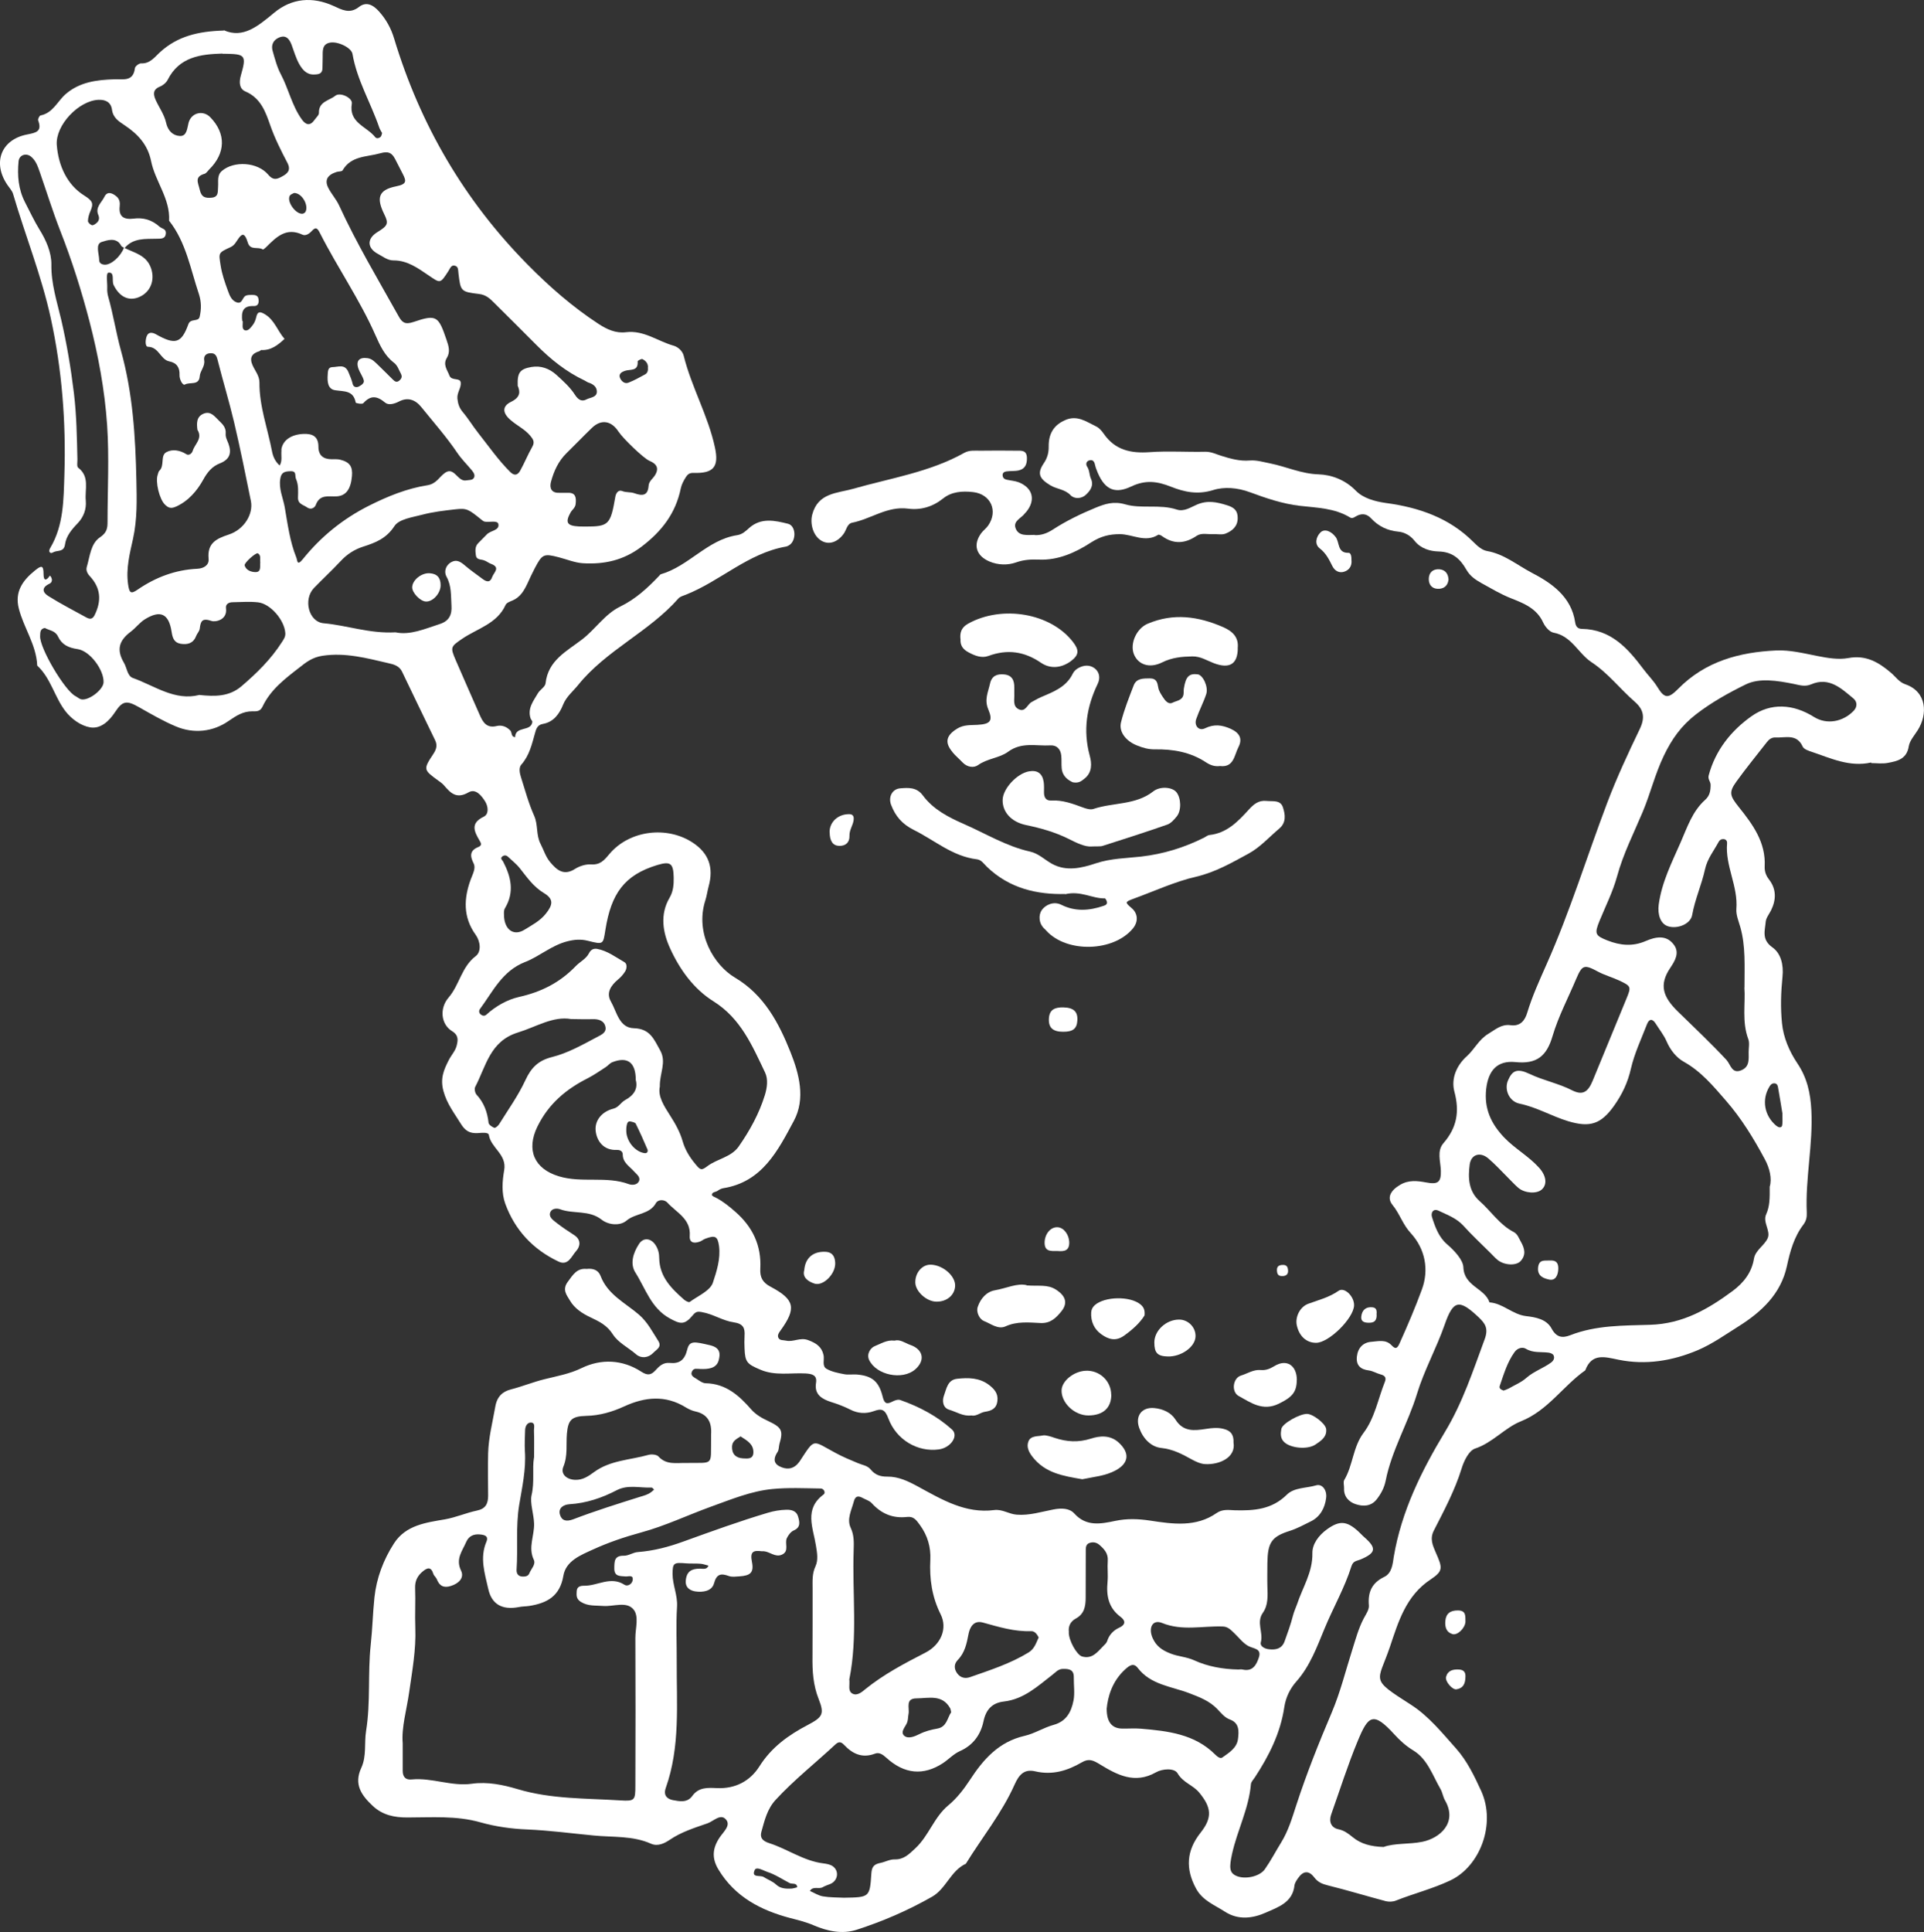 <?xml version="1.0" encoding="UTF-8"?>
<svg id="Layer_1" data-name="Layer 1" xmlns="http://www.w3.org/2000/svg" viewBox="0 0 184.66 185.4">
  <rect x="0" y="0" width="184.66" height="185.4" fill="#333333" stroke="none"/>
  <path d="m182.88,65.67c-.62-.21-.95-.74-1.4-1.12-1.18-1-2.39-1.72-4.09-1.4-.94.17-1.96,0-2.97-.2-1.28-.25-2.62-.59-3.94-.53-3.53.16-6.81,1.04-9.4,3.67-.95.96-1.32.97-2-.15-.39-.64-.91-1.14-1.35-1.73-1.5-2-3.12-3.82-5.91-3.86-.4-.01-.58-.23-.64-.62-.36-2.49-2.3-3.8-4.19-4.78-1.37-.72-2.64-1.79-4.26-2.07-.5-.09-.93-.48-1.32-.87-2.31-2.32-5.25-3.32-8.39-3.74-1.12-.16-2.19-.47-2.89-1.18-1.03-1.06-2.36-1.53-3.57-1.57-1.67-.05-3.1-.74-4.65-1.05-.66-.13-1.3-.33-1.96-.28-.96.08-1.85-.17-2.74-.45-.51-.16-.97-.4-1.54-.39-1.78.04-3.56-.09-5.33.04-1.81.13-3.32-.2-4.4-1.76-.19-.27-.43-.56-.72-.7-.94-.45-1.82-1.13-2.98-.62-1.13.49-1.6,1.34-1.59,2.52.01.61-.12,1.12-.5,1.67-.64.96-.36,1.45.64,2.06.63.39,1.4.37,1.96.96.36.38,1.05.36,1.48-.05.41-.39.78-.87.47-1.55-.16-.36-.12-.79-.36-1.14-.16-.24-.08-.54.24-.61.33-.08.46.15.52.45.06.26.16.51.26.75.75,1.76,1.79,1.99,3.22,1.31,1.4-.66,2.52-.48,3.79.02,1.31.52,2.57.79,4.06.33,1.07-.34,2.34-.24,3.55.21,1.54.57,3.13,1.11,4.78,1.3,1.65.19,3.33.21,4.82,1.12.25.16.49-.1.73-.2.49-.21.91-.12,1.28.28.71.76,1.56,1.18,2.63,1.28.57.05,1.15.37,1.54.87.59.76,1.51,1.01,2.3,1.03,1.35.03,2.09.71,2.68,1.75.35.61.86.96,1.47,1.3.93.51,1.82,1.05,2.81,1.44,1.24.49,2.47.97,3.09,2.33.18.4.61.9.99.97,1.75.32,2.37,1.99,3.64,2.83,1.6,1.05,2.74,2.56,4.15,3.79.9.78,1.01,1.56.48,2.65-1.11,2.31-2.2,4.65-3.11,7.05-1.96,5.17-3.58,10.47-5.84,15.54-.67,1.52-1.36,3.02-1.84,4.61-.22.75-.67,1.33-1.6,1.2-.88-.12-1.44.41-2.14.83-.92.56-1.32,1.48-2.04,2.13-1.03.92-1.54,2.19-1.21,3.42.51,1.92.24,3.45-1.05,4.94-.65.75-.28,1.74-.25,2.64.03,1.13-.29,1.34-1.41,1.13-.86-.16-1.69-.26-2.52.24-.89.53-1.28,1.22-.71,1.92.69.84.98,1.87,1.73,2.68,1.43,1.55,1.78,3.56,1.09,5.43-.63,1.72-1.36,3.43-2.12,5.12-.21.47-.36.7-.79.24-.55-.59-1.27-.39-1.91-.34-.82.05-1.33.59-1.42,1.42-.09.83.33,1.23,1.15,1.33.38.05.74.28,1.12.38.4.1.58.3.42.7-.66,1.65-.97,3.48-2.05,4.91-1.03,1.37-1.01,3.11-1.85,4.52-.12.2-.01.53-.02.8-.04.8.47,1.31,1.1,1.52.69.23,1.47.25,2.03-.46.42-.54.72-1.1.86-1.78.58-2.94,2.15-5.52,3.02-8.38.68-2.23,1.86-4.35,2.64-6.59.83-2.38,1.39-2.5,3.28-.71.62.59.94,1.07.57,2.08-1.12,3.03-2.11,6.08-3.8,8.88-2.25,3.73-4.19,7.62-4.93,12.01-.1.64-.16,1.57-.91,1.93-1.19.57-1.59,1.46-1.48,2.74.04.41-.3.87-.51,1.28-.49.94-.76,1.96-1.08,2.97-.64,2.01-1.14,4.06-1.97,6.02-1.24,2.92-2.42,5.87-3.4,8.88-.41,1.26-.77,2.49-1.47,3.62-.52.84-.98,1.73-1.55,2.54-.51.73-1.94,1.01-2.75.64-.67-.3-.68-.81-.4-2.11.5-2.26,1.61-4.35,1.81-6.69.02-.23.25-.45.39-.67,1.35-2.06,2.44-4.23,2.81-6.7.14-.96.57-1.82,1.17-2.49,1.31-1.48,1.98-3.34,2.69-5.05.83-2.02,1.94-3.93,2.59-6.01.17-.52.51-.49.87-.64,1.49-.63,1.56-1.09.36-2.14-.2-.17-.38-.38-.58-.56-1.11-1.01-1.8-1.05-2.99-.2-.8.58-1.43,1.41-1.41,2.31.03,1.83-.94,3.27-1.47,4.88-.13.37-.3.72-.4,1.12-.21.83-.51,1.64-.8,2.45-.25.69-.81.83-1.47.76-.44-.04-.91-.29-.81-.67.26-.95-.46-1.9.2-2.84.52-.73.46-1.65.43-2.53-.02-.75,0-1.49,0-2.23.03-1.96.38-2.54,2.17-3.1.71-.23,1.34-.58,1.99-.9.89-.43,1.36-1.27,1.48-2.25.1-.75-.38-1.39-.97-1.21-.94.28-2.09.19-2.8.89-1.44,1.43-3.16,1.55-5,1.5-.58-.02-1.18-.13-1.75.27-1.98,1.38-4.21,1.05-6.38.72-1.14-.17-2.21-.21-3.35.03-1.35.28-2.76.58-3.92-.71-.46-.51-1.22-.54-1.99-.39-1.17.22-2.31.6-3.55.5-.75-.06-1.37-.54-2.15-.44-2.76.36-5.04-1.02-7.3-2.25-.96-.52-1.88-.97-2.96-.96-.66.01-1.18-.17-1.59-.68-.32-.39-.8-.43-1.22-.61-.72-.3-1.45-.6-2.15-.98-2.29-1.22-1.94-1.49-3.46.82-.04.06-.09.11-.13.16-.52.63-1.19.62-1.82.29-.61-.33-.51-.84-.16-1.37.14-.2.11-.51.18-.77.38-1.28.22-1.58-1.07-2.19-.6-.28-1.18-.6-1.64-1.12-1.16-1.33-2.43-2.47-4.36-2.51-.3,0-.61-.24-.89-.42-.25-.16-.64-.32-.42-.74.18-.33.46-.21.81-.21.66.02,1.52-.01,1.74-.83.16-.62.18-1.21-.84-1.45-1.48-.34-1.96-.48-2.18.42-.25,1.01-.74,1.37-1.68,1.28-.63-.06-1.01.31-1.37.71-.42.46-.76.52-1.36.13-1.81-1.18-3.87-1.25-5.72-.35-1.17.57-2.37.77-3.56,1.07-1.1.27-2.14.7-3.23.98-.79.2-1.33.67-1.5,1.65-.26,1.49-.65,2.97-.69,4.5-.03,1.35-.01,2.7,0,4.05,0,.77-.24,1.26-1.08,1.43-1.04.22-2,.65-3.06.84-1.81.31-3.76.55-4.89,2.3-1.02,1.58-1.68,3.33-1.88,5.19-.16,1.52-.19,3.05-.36,4.58-.29,2.72,0,5.48-.44,8.22-.19,1.17.06,2.43-.46,3.55-.74,1.59.01,2.64,1.1,3.66.95.89,2.08,1.11,3.31,1.11,2.35,0,4.71-.19,7,.46,1.49.42,3.01.63,4.51.69,2.15.09,4.28.38,6.39.58,1.81.18,3.74,0,5.5.79.64.28,1.28-.03,1.81-.39,1.11-.75,2.37-1.14,3.61-1.57.59-.21,1.27-.99,1.79-.34.45.56-.27,1.16-.63,1.7-.67,1-.79,1.96-.11,3.08,1.59,2.63,4.08,3.91,6.88,4.65.77.2,1.52.38,2.26.7,1.31.56,2.72.87,4.1.43,2.52-.81,4.95-1.86,7.25-3.17,1.36-.77,1.79-2.5,3.25-3.17,1.56-2.53,3.45-4.85,4.67-7.58.45-1.03.98-1.52,1.98-1.29,1.67.39,3.1-.06,4.48-.86.68-.4,1.1-.2,1.75.2,1.64,1,3.33,1.91,5.36.76.61-.35,1.77-.44,2.08.09.52.9,1.47,1.12,2.07,1.84,1.18,1.43,1.3,2.4.13,3.87-1.35,1.71-1.46,3.45-.42,5.36.63,1.15,1.76,1.56,2.75,2.2,1.3.85,2.71.65,3.96.09,1.14-.51,2.55-.95,2.73-2.59.03-.25.2-.5.35-.71.48-.7,1.02-.77,1.55-.07.37.48.77.63,1.32.77,1.86.46,3.69,1.02,5.54,1.51.31.08.7.06.99-.06,1.72-.68,3.52-1.13,5.21-1.93,2.84-1.34,4.41-5.4,2.96-8.59-.66-1.43-1.35-2.88-2.41-4.07-1.34-1.5-2.63-3.11-4.33-4.2-3.99-2.55-3.19-2.1-2.02-5.55.81-2.4,1.53-4.91,3.92-6.48,1.23-.82,1.12-1.12.48-2.58-.3-.69-.58-1.32-.19-2.09.99-1.94,2.02-3.86,2.67-5.96.22-.73.7-1.72,1.29-1.92,1.7-.56,2.85-2,4.41-2.62,2.59-1.04,4.03-3.38,6.17-4.89.63-1.69,1.9-1.28,3.18-1.02,2.63.54,5.19.11,7.61-.91,1.39-.59,2.65-1.49,3.94-2.3,2.19-1.38,4.04-3.1,4.62-5.76.31-1.44.69-2.82,1.59-4,.27-.36.34-.73.32-1.14-.15-3.29.61-6.54.44-9.84-.09-1.65-.41-3.11-1.35-4.5-.77-1.15-1.34-2.48-1.47-3.86-.15-1.47-.1-2.97.05-4.44.12-1.16-.16-2.25-.97-2.82-1.06-.75-.71-1.61-.64-2.47.04-.37.33-.72.51-1.08.5-1.01.52-2.02-.17-2.93-.32-.41-.46-.8-.44-1.29.12-2.31-1.15-4.03-2.48-5.69-.85-1.07-.99-1.4-.24-2.44.93-1.29,1.94-2.52,2.92-3.78.21-.28.48-.48.85-.46.94.05,2.03-.39,2.6.88.11.24.53.39.84.49,1.85.62,3.66,1.5,5.74,1.03v.06c.51,0,1.07.08,1.59-.02.92-.17,1.82-.37,2.01-1.59.09-.55.54-1.04.86-1.55.96-1.51.9-3.68-1.18-4.4Zm-71.36,90.07c1.95.79,3.87.28,5.8.34.54,0,.83.35,1.17.67.44.42.82.94,1.33,1.21.51.27,1.29.22,1,1.1-.23.7-.59,1.38-1.57,1.15-.13-.03-.27,0-.4,0h0c-1.47-.03-2.92-.28-4.23-.88-.74-.34-1.53-.36-2.27-.65-.82-.32-1.37-.7-1.72-1.48-.44-.98-.02-1.82.89-1.46Zm-19.6,3.56c.69-.71.86-1.58,1.04-2.51.12-.61.48-1.33,1.36-1.09,1.53.42,3.03.89,4.65.83.35-.01.56.3.72.6-.25.53-.4,1.1-.98,1.45-1.75,1.07-3.69,1.69-5.6,2.36-.49.17-.93.06-1.24-.36-.31-.43-.32-.89.05-1.28Zm-.73,4.62c.06.1.06.24.1.39h0c-.38.57-.42,1.41-1.33,1.57-.57.1-1.16.25-1.68.51-.51.26-1.12.5-1.49.18-.43-.38.14-.87.29-1.32.08-.25.07-.52.12-.78.11-.57-.34-1.49.77-1.49,1.16-.01,2.46-.41,3.22.94Zm-9.25-19.81c.14-.56.42-.6.86-.36.29.16.65.26.86.49.92,1.02,2.03,1.49,3.4,1.33.63-.07.88.29,1.23.77.74,1.02,1.06,2.13,1,3.35-.09,1.82.15,3.54.99,5.22.68,1.35.04,2.91-1.46,3.68-2,1.03-3.99,2.07-5.76,3.5-.3.25-.79.69-1.25.43-.47-.26-.22-.85-.3-1.39h.01c.81-4.03.27-8.19.41-12.34.02-.73.06-1.45-.28-2.17-.4-.84.07-1.68.29-2.51Zm-10.86-6.27c.64.41,1.23.74,1.23,1.51,0,.7-.56.62-1,.6-.7-.04-1.08-.43-1.05-1.15.03-.55.46-.72.82-.96Zm-17.01,2.91c.44-1.06.25-2.12.34-3.17.12-1.34.45-1.67,1.86-1.71,1.29-.03,2.49-.38,3.64-.91,1.99-.91,3.95-1.11,5.9.09.28.17.59.32.91.39,1.21.26,1.61,1.06,1.53,2.21v.4c-.04,2.66.31,2.3-2.4,2.34h-.01c-.92-.02-1.88.21-2.64-.62-.17-.19-.66-.24-.95-.16-1.76.5-3.68.51-5.24,1.66-.53.39-1.09.77-1.81.74-.82-.03-1.42-.56-1.13-1.26Zm.58,3.6c1.62-.1,3.11-.6,4.53-1.34,1.09-.57,2.24-.21,3.36-.26.08,0,.16.13.24.2h-.01c-.1.09-.19.18-.29.25-.32.24-.7.33-1.09.45-2.13.67-4.27,1.34-6.36,2.14-.68.26-1.11.13-1.28-.42-.2-.64.31-.98.9-1.02Zm-4.82.07c.28-1.68.67-3.41.55-5.16-.04-.67,0-1.35.02-2.02.01-.37.2-.73.55-.73.46.01.29.49.3.76.03.8.01,1.61.01,2.61h-.01c-.18,1.07.07,2.31-.23,3.6-.17.74.21,1.79.24,2.72.04,1.15-.59,2.29-.03,3.47.22.46-.25.87-.42,1.3-.11.29-.39.33-.67.32-.43-.02-.58-.31-.56-.67.14-2.06-.09-4.11.25-6.2Zm18.98,27.17c-.88-.04-1.76-.1-2.37.76-.48.67-1.24.51-1.87.39-.52-.11-.93-.43-.67-1.17,1.4-3.94,1.03-8.05,1.05-12.12.01-1.75-.08-3.51.03-5.26.07-1.11-.43-2.09-.43-3.16.01-1.04.11-1.11,1.28-1.01.46.04.94,0,1.41.04.25.02.51.12.76.18-.16.41-.53.29-.82.29-.78,0-1.27.24-1.36,1.12-.08.77.52,1.01.95,1.07.67.09,1.55-.01,1.76-.78.25-.91.66-.98,1.43-.7.3.11.67.05,1.01.03,1.04-.07,1.41-.35,1.2-1.39-.2-1,.14-1.12.94-1.02h.2c.59.05,1.1.61,1.73.33.75-.33.24-1.09.48-1.59.14-.29.38-.61.65-.73.73-.31.56-.88.42-1.36-.15-.51-.62-.65-1.14-.63-.6.02-1.16.11-1.76.29-2.72.81-5.39,1.78-8.05,2.74-1.48.54-2.89.91-4.43,1.03-.45.03-.89.36-1.33.35-.93-.02-.91.54-.92,1.19-.02.83.55.75,1.09.8.25.02.77-.2.67.37-.06.36-.49.62-.78.43-1.34-.87-2.6.12-3.89.09-.36,0-.68.09-.7.53-.02.39-.06.73.4,1.02.69.43,1.41.33,2.14.39.98.08,2.21-.47,2.89.31.58.66.2,1.81.2,2.74.02,4.72.02,9.44,0,14.16,0,1.43-.04,1.54-1.44,1.45-3.31-.21-6.63-.11-9.89-1.09-1.35-.4-2.85-.72-4.35-.51-1.96.28-3.83-.6-5.79-.41-.58.06-.86-.24-.86-.83v-2.63c-.13-1.54.38-3.21.62-4.91.29-2.03.67-4.08.59-6.17-.05-1.28.03-2.56-.02-3.84-.02-.67.23-1.16.72-1.57.45-.38.81-.49,1.03.22.06.19.26.33.33.51.25.65.67.87,1.36.65.76-.24,1.3-.78.97-1.47-.55-1.13.13-1.89.5-2.76.24-.55.71-.77,1.32-.71.44.04.85.15.61.71-.65,1.54-.15,3.03.18,4.51.33,1.5,1.36,2.05,2.93,1.75.33-.07.67-.06,1-.11,1.71-.27,2.95-.93,3.28-2.89.24-1.45,1.7-2,2.83-2.52,1.48-.68,3.05-1.21,4.66-1.65,2.28-.62,4.45-1.66,6.69-2.47,1.92-.69,3.83-1.49,5.88-1.69,1.54-.15,3.09-.07,4.64-.05.3,0,.5.41.28.57-1.9,1.4-1.01,3.19-.74,4.9.11.67.24,1.39-.04,1.99-.34.72-.28,1.44-.28,2.17-.01,2.15.01,4.31-.01,6.47-.02,1.41.06,2.77.6,4.12.57,1.44.35,1.73-1.05,2.47-1.85.97-3.48,2.13-4.64,3.97-.89,1.41-2.31,2.17-4.08,2.09Zm7.21,9.64c-.72.04-1.15-.03-1.54-.39-.33-.31-.8-.47-1.19-.72-.32-.2-1.2.11-.86-.66.17-.38.84.05,1.21.17.75.24,1.43.7,2.14,1.07.25.13.7-.06.73.39,0,.05-.5.14-.5.14h0Zm27.01-18.03c-.21,1.06-.67,1.98-1.9,2.32-.95.26-1.85.84-2.77,1.05-2.51.57-3.99,2.27-5.28,4.25-.59.9-1.25,1.75-2.07,2.43-1.37,1.14-1.86,2.91-3.16,4.12-.61.57-1.11,1.08-1.97,1.06-.49-.01-.9.24-1.34.33-.66.13-.87.37-.91,1.04-.15,2.28-.18,2.27-2.64,2.31h.01c-.67-.03-1.35-.02-2.01-.13-.44-.07-.84-.34-1.26-.52.3-.5.85-.14,1.23-.36.22-.13.49-.21.73-.31.73-.31.88-1.24.24-1.7-.25-.18-.62-.24-.94-.28-1.87-.24-3.4-1.37-5.14-1.93-.69-.22-.93-.54-.77-1.11.3-1.07.55-2.17,1.36-3.05,1.78-1.93,3.84-3.55,5.75-5.33.34-.31.56-.22.82.05.82.87,1.75,1.31,2.98.84.39-.15.74.09,1.07.39,1.74,1.59,3.57,1.75,5.45.52.55-.37,1.03-.89,1.62-1.15,1.28-.57,1.99-1.58,2.26-2.85.24-1.15.84-1.78,1.97-1.91,1.9-.22,3.22-1.46,4.63-2.55.32-.24.56-.57,1.02-.58.6-.01,1.07.06,1.05.83-.01.74.11,1.51-.03,2.22Zm.83-4.24c-.51-.14-1.3-1.55-1.28-2.33h.01c-.08-.55.14-1.03.66-1.31.82-.44.95-1.18.95-2.01,0-1.47,0-2.95.01-4.42,0-.32-.03-.7.37-.83.34-.11.66-.05.94.19.46.4.85.82.8,1.52-.05.67.04,1.35-.02,2.01-.13,1.34.08,2.5,1.24,3.37.42.31.59.71-.11,1.04-.55.25-.98.68-1.17,1.3-.06.18-.23.33-.37.47-.56.57-1.06,1.27-2.03,1Zm13.46,9.69c-.2.15-.49-.08-.69-.28-1.97-1.97-4.54-2.26-7.12-2.48-.61-.05-1.21,0-1.82-.01q-1.46-.03-1.47-1.85h-.01c.11-1.22.53-2.71,1.81-3.86.39-.35.78-.63,1.18-.11,1.24,1.62,3.23,1.77,4.91,2.41,1.02.39,1.95.74,2.71,1.52.37.38.69.82,1.23,1.02.91.33.86,1.13.77,1.86-.11.88-.86,1.32-1.5,1.78Zm16.51-2.21c.53.58,1.11,1.11,1.82,1.54,1.36.83,1.84,2.38,2.6,3.69.2.34.24.76.44,1.1,1.22,2.12-.47,3.62-2.17,3.97-1.28.26-2.66.11-3.73.5-1.21-.04-2.17-.29-2.96-.94-.42-.34-.8-.64-1.37-.76-.69-.14-.94-.72-.7-1.41.84-2.36,1.59-4.75,2.55-7.06,1.01-2.44,1.48-2.87,3.52-.63Zm15.04-35.69c-.75.55-1.65.84-2.37,1.47-.48.43-1.12.69-1.69,1.02-.17.09-.36.15-.49.2h-.01c-.26-.09-.45-.21-.37-.44.39-1.13.72-2.28,1.43-3.26.27-.38.75-.51,1.08-.31.7.42,1.44.28,2.16.37.18.02.42.11.49.25.14.27,0,.53-.23.7Zm20.94-26.45c.11-.18.2-.31.42-.34.26-.03.38.15.41.33.17.96.33,1.93.44,2.61h-.01c0,.47.02.67,0,.87-.02.17.01.41-.26.41-.11,0-.24-.08-.34-.16-1.14-.96-1.4-2.49-.66-3.72Zm-.43,6.94c.46.84.71,1.88.47,2.64v.02c.01,1.08.01,1.85-.34,2.63-.35.75.45,1.59.15,2.28-.3.7-1.18,1.15-1.32,1.97-.22,1.36-1.02,2.34-2.04,3.1-2.35,1.74-4.79,3.16-7.93,3.25-2.55.08-5.19.03-7.66,1-.77.3-1.34.21-1.8-.65-.48-.89-1.53-1.08-2.42-1.18-1.32-.15-2.23-1.23-3.53-1.32-.45-1.37-2.44-1.53-2.51-3.37-.03-.72-.86-1.6-1.59-2.23-.77-.67-1.12-1.63-1.42-2.58-.13-.4.09-.88.65-.61.83.4,1.71.71,2.37,1.44.81.9,1.7,1.72,2.56,2.58.24.23.46.49.72.7.63.51,1.77.58,2.21.1.53-.59.39-1.2.02-1.85-.2-.35-.32-.75-.7-.94-1.35-.7-2.16-1.99-3.26-2.96-1.08-.96-1.12-2.25-.95-3.53.14-.96,1.01-1.23,1.79-.56.67.57,1.26,1.22,1.88,1.84.34.33.65.69,1.01.99.62.51,1.73.58,2.22.16.56-.48.46-1.33-.25-2.11-.99-1.1-2.3-1.81-3.33-2.88-1.28-1.34-1.95-2.79-1.74-4.67.2-1.76,1.05-2.76,2.82-2.58,2.04.21,2.99-.58,3.55-2.5.56-1.89,1.5-3.66,2.27-5.49.58-1.36.77-1.4,2.11-.68.64.34,1.35.53,2.01.84,1.17.55,1.17.6.69,1.77-1.08,2.62-2.15,5.23-3.23,7.85-.45,1.09-.96,1.43-1.97.92-1.31-.67-2.75-.94-4.07-1.57-1.19-.56-1.67-.36-2.09.63-.37.87.11,2.01,1.12,2.22,1.64.34,3.07,1.2,4.65,1.68,2.12.64,3.16.27,4.4-1.46.78-1.1,1.33-2.24,1.63-3.58.34-1.47,1-2.86,1.55-4.28.21-.53.53-.52.83-.04.35.56.78,1.09,1.04,1.69.36.84.94,1.57,1.66,1.97,1.67.93,2.84,2.35,4.05,3.74,1.48,1.7,2.66,3.63,3.72,5.61Zm8.51-43.01c-.99,1.02-2.54,1.35-3.79.57-2.01-1.26-4.15-1.38-6.01-.06-1.93,1.37-3.44,3.24-4.09,5.65-.11.39.17.59.18.91,0,.57-.07,1.05-.52,1.45-1.23,1.1-1.72,2.63-2.36,4.09-.85,1.94-1.81,3.82-2.1,5.96-.13.98.18,1.87.9,2.09.9.28,2.16-.21,2.31-1.09.27-1.51.91-2.9,1.23-4.37.23-1.04.85-1.78,1.31-2.64.11-.19.24-.28.47-.27.28.02.36.24.34.41-.19,2.16,1.07,4.12.89,6.3-.04.57.22,1.17.38,1.74.52,1.83.4,3.71.4,5.78h-.01c.12,1.52-.26,3.28.38,4.98.13.36.03.81.03,1.21,0,.67.11,1.41-.67,1.75-.95.42-1.06-.55-1.46-.98-1.49-1.6-3.08-3.1-4.65-4.63-1.45-1.41-1.85-2.57-.73-4.22.43-.64.92-1.44.32-2.22-.73-.97-1.77-.73-2.68-.34-1.26.55-2.45.43-3.68-.05-1.19-.47-1.27-.64-.75-1.91.58-1.41,1.27-2.78,1.67-4.24.59-2.17,1.61-4.16,2.47-6.21.74-1.77,1.18-3.63,2.02-5.37.76-1.59,1.67-2.88,3.1-3.98,1.49-1.15,3.13-2.06,4.76-2.86,1.32-.65,3.04-.36,4.56-.06.6.12,1.11.31,1.72.05,1.73-.74,2.9.4,4.06,1.36.27.22.48.7,0,1.2Z" style="fill: #fff; stroke-width: 0px;"/>
  <polygon points="37.96 60.68 37.96 60.68 37.97 60.68 37.96 60.68" style="fill: #fff; stroke-width: 0px;"/>
  <path d="m38.59,64.46c1.05,2.19,2.1,4.37,3.16,6.55.24.48.15.86-.14,1.31-1.01,1.53-.99,1.54.51,2.63.17.12.34.24.47.39.64.75,1.21,1.37,2.37.7.7-.41,1.26.32,1.61.88.28.46.38,1.2-.14,1.45-1.32.63-.91,1.43-.4,2.3.15.25.25.46-.12.61-.81.33-.83.83-.45,1.58.23.47-.09,1.01-.28,1.53-.67,1.82-.75,3.62.47,5.31.46.64.57,1.62.01,2.05-1.37,1.04-1.56,2.76-2.6,3.97-.9,1.04-.75,2.58.34,3.24.66.41.54.92.43,1.38-.12.5-.52.92-.76,1.39-.47.93-.84,1.75-.51,2.97.34,1.24,1.03,2.1,1.65,3.11.42.69.84.95,1.58.93.4-.02,1.08-.13,1.13.18.21,1.26,1.74,1.85,1.47,3.38-.18,1.03-.27,2.17.1,3.2.93,2.55,2.67,4.4,5.11,5.56.94.45,1.26-.53,1.69-1,.39-.42.52-1.08-.17-1.53-.61-.39-1.22-.8-1.79-1.25-.3-.24-.72-.54-.49-1,.17-.33.63-.34.91-.24,1.29.48,2.78.05,3.99,1,.69.54,1.79.6,2.38.1.87-.74,2.22-.57,2.84-1.7.21-.36.82-.34,1.09-.04.86.96,2.27,1.55,2.15,3.2-.05.68.43.74.96.55.19-.07.35-.21.53-.28.96-.36,1.19-.23,1.32.7.16,1.23-.23,2.44-.59,3.52-.26.78-1.44,1.27-2.23,1.85-.08.06-.38-.09-.52-.21-1.22-1.07-2.36-2.19-2.4-3.97,0-.48-.1-.91-.38-1.32-.44-.64-1.15-.7-1.56-.07-.56.86-.89,1.9-.34,2.76.97,1.53,1.5,3.4,3.28,4.38,1,.55,1.41.67,2.19-.26.32-.39.47-.42.94-.33,1.06.19,1.99.83,3.01.97.93.14,1.1.54,1.05,1.31-.02.4-.02.81,0,1.21.05,1.32.26,1.49,1.5,2.02,1.43.62,2.91.29,4.37.37.62.04,1.11.16.99.9-.19,1.16.62,1.57,1.45,1.84.64.2,1.25.43,1.84.73.72.37,1.49.42,2.24.15.76-.28,1.08-.19,1.41.69.78,2.09,2.84,3.25,4.84,2.98,1.14-.15,1.94-1.3,1.27-1.91-1.43-1.29-3.14-2.19-4.96-2.83-.21-.08-.54.03-.76.15-.59.31-.78.15-.94-.49-.36-1.46-1.03-1.99-2.48-2.11-.4-.03-.82.05-1.21-.03-.58-.11-1.2-.23-1.7-.52-.45-.27-.18-.87-.28-1.32-.18-.8-.72-1.15-1.48-1.43-.77-.29-1.41.21-2.12.05-.26-.06-.58,0-.72-.25-.14-.24.02-.49.19-.72,1.53-2.12,1.39-2.96-.93-4.19-.81-.42-1.05-.93-1.01-1.74.12-2.23-.73-4.01-2.4-5.47-.56-.49-1.12-.95-1.77-1.3-.17-.09-.47-.2-.47-.31,0-.31.37-.26.56-.41.15-.11.35-.21.54-.24,3.74-.6,5.24-3.63,6.76-6.46,1.14-2.12.51-4.51-.32-6.59-1.12-2.81-2.54-5.5-5.32-7.15-2.03-1.2-3.86-4.26-2.86-7.4.14-.43.2-.9.32-1.35.51-1.85-.01-3.19-1.48-4.18-2.49-1.67-6.12-1.23-8.05,1.07-.5.6-.88,1.05-1.75.99-.5-.03-1.09.15-1.52.42-1.08.7-1.75.15-2.4-.63-.44-.52-.62-1.16-.92-1.74-.46-.87-.23-1.83-.62-2.71-.54-1.2-.88-2.48-1.28-3.74-.12-.38-.21-.88.04-1.17.79-.89,1.02-1.98,1.33-3.07.09-.32.2-.75.74-.84,1.02-.18,1.58-.94,1.94-1.84.31-.78.95-1.28,1.45-1.9,2.7-3.35,6.8-5.09,9.62-8.3.17-.19.46-.26.71-.36,3.32-1.31,5.98-3.99,9.62-4.62.13-.03.25-.09.36-.17.65-.49.58-1.84-.18-2.02-1.25-.31-2.57-.61-3.71.4-.35.31-.65.62-1.18.7-2.84.44-4.63,2.98-7.32,3.75-.05.02-.09.09-.14.14-1.11,1.17-2.27,2.24-3.75,2.96-1.47.72-2.37,2.16-3.64,3.14-1.49,1.15-3.28,2.01-3.52,4.23-.04.34-.53.6-.73.94-.43.74-1.02,1.45-.71,2.41.04.13.19.25.17.36-.13.95-1.63.35-1.65,1.45-.42-.03-.27-.46-.48-.66-.37-.37-.82-.52-1.29-.41-.98.24-1.33-.38-1.64-1.09-.76-1.73-1.52-3.45-2.27-5.18-.56-1.3-.53-1.33.61-2.11,1.46-.99,3.34-1.43,4.16-3.25.09-.2.43-.32.67-.42.74-.32,1.1-.95,1.42-1.62.22-.48.44-.97.69-1.44.73-1.4.87-1.46,2.33-1.08.77.2,1.53.52,2.31.57,2.03.12,3.88-.27,5.61-1.58,1.95-1.48,3.29-3.21,3.78-5.61.08-.38.28-.75.49-1.08.16-.25.34-.42.77-.4,1.91.06,2.41-.61,2.02-2.43-.65-3.05-2.25-5.79-3-8.81-.11-.45-.54-.85-.98-.97-1.52-.43-2.85-1.5-4.56-1.29-.97.12-1.81-.26-2.64-.8-2.49-1.63-4.71-3.57-6.8-5.69-6.08-6.16-10.31-13.41-12.81-21.68-.29-.98-.77-1.85-1.45-2.61-.54-.6-1.2-1-1.93-.43-.9.7-1.64.26-2.44-.1-2.02-.92-4.01-.74-5.68.64-1.56,1.29-3,2.52-4.85,1.69v.03c-2.47.07-4.43.55-6.09,2.05-.51.45-.97,1.15-1.85,1.1-.19-.01-.57.28-.59.46-.16,1.32-1.12,1.04-1.96,1.07-1.7.05-3.37.26-4.71,1.44-.78.69-1.2,1.79-2.39,2.03-.11.02-.27.35-.23.47.41,1.09-.22,1.19-1.08,1.36-2.5.5-3.32,2.73-1.86,4.85.19.28.44.54.53.84,1.17,3.99,2.73,7.85,3.62,11.92,1.08,4.95,1.47,9.98,1.31,15.03-.08,2.39-.06,4.84-1.35,7.02-.07.11-.13.28-.09.37.13.25.31.07.48.01.4-.14.92,0,1.02-.71.11-.8.64-1.43,1.21-2.02.57-.6.86-1.35.78-2.2-.1-1.08.4-2.28-.73-3.14-.14-.11-.07-.51-.07-.78-.05-2.13-.08-4.26-.34-6.4-.29-2.38-.68-4.71-1.22-7.04-.41-1.74-.97-3.44-.94-5.29.01-1.15-.51-2.33-1.14-3.34-.53-.86-.94-1.76-1.4-2.64-.63-1.23-.74-2.55-.61-3.9.05-.6.69-.84,1.17-.48.5.39.68.98.88,1.54.65,1.87,1.24,3.77,1.95,5.59,1.12,2.85,2.03,5.73,2.8,8.67.85,3.27,1.47,6.61,1.7,9.97.21,3.08.04,6.2.04,9.3,0,.6-.06,1.04-.72,1.48-.9.6-.97,1.83-1.27,2.84-.09.3.02.6.29.89,1.04,1.12,1.15,2.34.46,3.74-.21.42-.47.4-.8.22-1.22-.67-2.46-1.31-3.64-2.05-.55-.34-.69-.81.1-1.18.32-.15.31-.51.05-.79-.32.49-.61.57-.61-.13,0-.89-.21-.85-.83-.35-1.18.95-1.95,2.04-1.55,3.63.47,1.87,1.69,3.5,1.77,5.49,1.31,1.21,1.66,3.02,2.71,4.38.6.77,1.49,1.4,2.37,1.55,1.01.17,1.82-.59,2.41-1.49.72-1.09,1.12-1.1,2.29-.44,1.15.65,2.31,1.33,3.53,1.84,1.73.73,3.57.51,5.04-.51.76-.52,1.39-.94,2.3-.94.38,0,.74.05.98-.46.76-1.61,2.14-2.66,3.51-3.72.67-.53,1.26-1,2.24-1.15,2.21-.33,4.25.23,6.32.71.5.11,1.05.25,1.32.82Zm11.84,39.19c-.69,1.49-1.66,2.84-2.53,4.24-.1.16-.37.38-.46.34-.22-.09-.53-.3-.55-.49-.11-1.02-.44-1.92-1.15-2.69-.15-.16-.23-.57-.13-.75,1.04-1.98,1.41-4.39,4.1-5.22,1.76-.54,3.36-1.59,5.1-1.29h.01c.83.01,1.44.03,2.04.01.58-.02,1.12.13,1.25.74.11.54-.37.75-.81.98-1.4.74-2.8,1.54-4.33,1.92-1.31.33-1.99,1.02-2.54,2.21Zm10.85,9.77c-.17.3-.64.32-.93.21-2.17-.8-4.5-.08-6.71-.75-2.38-.72-3.14-2.54-2.07-4.75,1.08-2.21,2.76-3.61,4.86-4.67.58-.3,1.13-.68,1.68-1.04.23-.14.4-.38.64-.48,1.45-.58,2.27-.02,2.27,1.7h0c.22.8-.15,1.46-1.03,1.93-.4.22-.62.7-1.12.82-1.11.28-1.81,1.14-1.7,2.14.11.96.75,1.88,2.04,1.82.27-.01.56.1.56.44,0,.78.65,1.13,1.08,1.62.26.29.7.57.44,1.01Zm.6-2.76c-.91-.11-1.81-1.16-1.77-2.23,0-.07,0-.26.04-.44.04-.18.09-.42.36-.37.18.04.45.09.51.22.4.81.77,1.63,1.12,2.46.07.16,0,.39-.26.36Zm-13.67-28.47c.16-.13.37-.14.54.02.39.37.82.7,1.15,1.12.69.87,1.3,1.77,2.32,2.38.94.57.85,1.12.16,1.98-.56.7-1.35,1.1-2.06,1.54-1.04.64-1.96-.04-1.95-1.5,0-.08-.03-.38.1-.58.92-1.54.58-3.01-.18-4.47-.08-.14-.32-.31-.08-.49Zm2.21,10.12c1.37-.54,2.53-1.6,4.04-1.98.67-.17,1.29-.22,1.96-.05,1.52.38,1.46.36,1.69-1.08.55-3.42,1.79-5.24,5.01-6.2,1.25-.37,1.51-.14,1.54,1.21.01.67-.03,1.31-.39,1.93-.96,1.63-.65,3.36.06,4.9.92,2.01,2.26,3.87,4.15,5.05,2.62,1.64,3.72,4.26,4.95,6.83.31.65.2,1.45-.02,2.17-.55,1.78-1.45,3.41-2.51,4.93-.72,1.03-2.07,1.18-3.01,1.89-.57.43-.66.38-1.12-.17-.58-.69-1.01-1.39-1.25-2.22-.26-.91-.7-1.68-1.21-2.48-.55-.87-1.19-1.81-.98-2.77h0c-.03-1.29.67-2.33.03-3.48-.6-1.06-.96-2.08-2.53-2.12-1.41-.04-1.63-1.58-2.2-2.57-.47-.82,0-1.53.68-2.1.26-.21.49-.47.67-.75.2-.3.23-.76-.05-.92-.84-.48-1.63-1.09-2.61-1.27-.33-.06-.61.05-.8.43-.27.53-.87.81-1.26,1.22-1.52,1.58-3.3,2.48-5.45,2.96-1.1.25-2.22.87-3.13,1.7-.16.15-.37.12-.54-.02-.18-.15-.19-.37-.07-.53,1.25-1.68,2.12-3.64,4.34-4.51ZM7.76,67.1c-.19-.06-.34-.21-.52-.3-1.03-.53-3.45-4.62-3.39-5.76.02-.32-.03-.69.45-.78.43.24.99.25,1.26.81.37.79.99,1.09,1.89,1.22,1.21.18,2.53,2.02,2.49,3.18-.02.73-1.48,1.83-2.18,1.63Zm52.21-31.51c.51-.18,1.3.08,1.23-.91-.01-.07.36-.27.46-.22.29.15.54.39.53.79h-.01c.03.27-.01.54-.27.68-.52.28-1.04.58-1.59.79-.34.14-.65-.1-.8-.42-.2-.43.18-.62.45-.71Zm-.59,5.85c.38.6,2.39,2.55,2.95,2.78.7.29.95.72.53,1.39-.21.34-.58.56-.61,1.01-.07.98-.62.98-1.37.71-.36-.13-.77-.05-1.17-.21-.34-.14-.59.18-.65.54-.47,2.71-.63,2.87-2.89,2.87h-.01c-.2-.01-.4,0-.6-.01-1.13-.06-1.33-.37-.81-1.32.15-.28.47-.47.5-.84.06-.59.03-1.1-.77-1.07-.27.01-.54,0-.81,0-.77.03-.94-.48-.79-1.05.28-1.03.71-1.99,1.5-2.76.82-.8,1.61-1.63,2.43-2.42.89-.86,1.88-.7,2.57.39Zm-21.46-26.18c.25.47.49.94.73,1.42.35.69.42.99-.63,1.2-1.7.34-1.91,1.11-1.15,2.66.45.91.37,1.11-.66,1.74-1.01.63-.99,1.53.09,2.1.46.24.89.61,1.46.61,1.34-.01,2.36.75,3.38,1.44,1.12.76,1.1.82,1.89-.41.19-.29.28-.66.7-.5.27.11.24.44.27.7.21,1.72.2,1.78,1.97,1.99.7.08,1.08.47,1.5.89,1.34,1.33,2.68,2.66,4.01,4,1.37,1.38,2.87,2.59,4.64,3.42.12.06.23.15.35.19.42.13.78.38.81.8.06.63-.62.62-.98.81-.43.24-.79.08-1.12-.44-.46-.72-1.13-1.32-1.78-1.91-.67-.6-1.48-.91-2.41-.75-1.08.19-1.35.54-1.3,1.77h-.01c.26.6.29,1.12-.63,1.57-.88.43-.83,1.08-.03,1.76.6.52,1.34.86,1.87,1.49.28.34.46.6.2,1.06-.43.75-.75,1.56-1.17,2.31-.23.4-.54.52-.95.11-1.14-1.13-2.05-2.45-3.04-3.7-.54-.68-.98-1.42-1.54-2.08-.32-.39-.44-.78-.49-1.27-.05-.57.38-1.03.32-1.53-.06-.51-.89-.12-1.09-.68-.21-.55-.64-1.04-.24-1.69.34-.57.18-1.11-.03-1.72-.78-2.29-.95-2.48-3.18-1.72-.8.27-1.09.05-1.42-.55-1.96-3.51-4.03-6.97-5.71-10.63-.27-.59-.74-1.1-1.04-1.69-.38-.74-.09-1.25.8-1.53.19-.06.5-.03.57-.15.83-1.42,2.31-1.27,3.61-1.64.78-.22,1.11-.06,1.43.55ZM26.81,3.59c.65-.26.97.16,1.18.72.23.62.41,1.27.73,1.84.3.52.69,1.02,1.41,1,.43-.01.82-.05.82-.62.01-.34.02-.67.02-1.01.01-.59-.09-1.29.71-1.43.75-.14,2.05.49,2.15,1.08.43,2.52,1.76,4.7,2.57,7.07.06.18.18.35.26.51h.02c-.05.14-.06.29-.14.37-.15.16-.41.2-.53.04-.81-1.03-2.56-1.37-2.24-3.22.09-.54-1.12-1.13-1.59-.75-.58.47-1.6.55-1.57,1.64.01.22-.26.44-.41.66-.44.64-.86.5-1.24-.04-.94-1.31-1.26-2.91-2-4.31-.37-.69-.57-1.48-.79-2.24-.18-.59.07-1.08.64-1.31Zm2.52,16.72c-.05.09-.19.2-.3.2-.65.06-1.53-1.17-1.22-1.72.08-.15.31-.21.41-.27.74-.02,1.42,1.15,1.11,1.79Zm-13.98-12c.3-.12.61-.38.75-.66,1.11-2.19,3.13-2.45,5.25-2.51v.02h.2c1.99.02,2.13.13,1.57,2.07-.21.73-.12,1.31.44,1.55,1.47.63,1.93,1.96,2.38,3.25.44,1.26,1.04,2.44,1.65,3.61.36.7-.01,1.02-.49,1.28-.44.24-.84.46-1.35-.15-1.04-1.24-3.3-1.35-4.45-.37-.49.42-.33.99-.37,1.51-.04.45.08,1-.62,1.06-.58.05-.97-.01-1.14-.76-.15-.68-.54-1.24.46-1.53.17-.05.3-.27.44-.41,1.59-1.56,1.64-3.44.12-5.01-.7-.73-1.83-.45-2.09.52-.14.53-.16,1.3-.83,1.27-.64-.03-1.15-.46-1.33-1.28-.16-.75-.66-1.44-.99-2.16-.24-.54-.31-1.01.4-1.3Zm-5.83,16.65c-.01-.62-.39-1.54.24-1.74.43-.13,1.41-.53,1.87.36.05.09.17.14.27.19-.32.84-1.21,1.64-1.83,1.63-.29-.01-.55-.13-.55-.44Zm.86,3.49c-.07-.25-.1-.53-.09-.79.03-.53-.16-1.48.14-1.5.61-.04.27.78.48,1.2.54,1.09,1.39,1.56,2.39,1.17,1.15-.46,1.59-1.64,1.2-2.78-.43-1.26-1.56-1.47-2.54-1.95.83-.98,1.97-.86,3.07-.89.39-.01.86.05.89-.54.02-.42-.39-.42-.61-.62-.74-.66-1.55-.89-2.5-.77-.9.11-1.44-.17-1.32-1.2.04-.33-.01-.67-.3-.92-.41-.35-.9-.54-1.17.03-.26.54-.91,1.01-.58,1.75.12.29.07.53-.14.73-.13.12-.34.27-.47.24-.16-.04-.39-.26-.39-.4.01-.31.1-.64.23-.93.31-.73.27-.98-.59-1.52-1.65-1.03-2.48-2.88-2.63-4.85-.14-1.91,2.12-4.25,3.99-4.33.69-.03,1.21.22,1.31.95.1.77.64,1.11,1.21,1.49,1.25.83,2.22,1.85,2.54,3.43.39,1.96,1.85,3.61,1.73,5.73,1.63,2.07,2.05,4.63,2.86,7.04.24.74.24,1.46.07,2.18-.12.52-.87.12-1.08.71-.67,1.85-1.27,2.01-3.11.97-.32-.18-.69-.24-.86.12-.17.35-.21,1.08.1,1.08,1.05.02,1.19,1.23,2.04,1.4.72.14,1.01.6.98,1.29-.02.45.31,1.05.52.93.47-.27,1.35.13,1.42-.79.04-.54.52-.94.43-1.53-.06-.36.11-.64.54-.68.53-.05.65.25.76.7.5,1.98,1.1,3.94,1.57,5.93.59,2.5,1.1,5.03,1.61,7.55.25,1.25-.65,2.74-2.13,3.22-1.21.4-2.07.83-1.93,2.32.06.62-.47.93-1.08.96-2.11.1-3.99.81-5.73,2-.67.47-.8.31-.92-.53-.21-1.5.17-2.96.48-4.36.41-1.88.36-3.74.32-5.6-.09-4.19-.34-8.35-1.48-12.44-.47-1.7-.74-3.48-1.23-5.2Zm14.6,25.52c-.05.37.12.93-.45.93-.4,0-.91-.16-1.05-.64-.07-.24,1.1-1.27,1.27-1.16.34.21.18.58.23.87Zm2.07,7.66c-1.05,1.64-2.41,2.97-3.87,4.22-1.18,1.01-2.55,1-4.05.84h0c-2.35.6-4.28-.88-6.38-1.63-.53-.19-.57-.99-.86-1.47-.76-1.29-.42-2.16.67-2.98.48-.36.85-.88,1.36-1.19,1.48-.91,2.28-.53,2.55,1.2.09.59.23,1.05.88,1.16.65.1,1.2-.04,1.47-.74.09-.24.32-.46.35-.71.09-.74.23-1.05,1.14-.74.35.12,1.53-.08,1.38-1.22-.06-.4.27-.58.65-.58.81-.01,1.62-.08,2.42.01,1.19.13,2.52,1.68,2.62,2.92.04.37-.14.62-.33.91Zm1.39-8.13c-.62-1.54-.83-3.19-1.11-4.81-.16-.91-.59-1.77-.43-2.75.1-.65.46-.7.97-.72.64-.03.4.42.54.74.26.6.2,1.19.19,1.78-.02.65.52.69.87.95.38.27.74.03.84-.24.39-1.06,1.26-.77,2.02-.82.88-.06,1.34-.69,1.45-1.94.08-.92-.21-1.35-1.14-1.58-.25-.06-.53-.04-.8-.04-.81,0-1.28-.37-1.28-1.21,0-.99-.58-1.26-1.45-1.22-1.14.05-1.95.59-2.1,1.45v.2c-.04.46.1.95-.17,1.38-.4-.36-.62-.79-.73-1.34-.42-2.21-1.23-4.34-1.21-6.63,0-.64-.42-1.11-.66-1.65-.33-.74-.05-1.14.66-1.35.07-.02.12-.11.17-.11.95.05,1.6-.48,2.24-1.07-.67-.75-.95-1.8-1.88-2.36-.44-.26-.71-.32-.84.28-.06.26-.16.52-.31.72-.2.26-.47.65-.79.53s-.16-.59-.2-.89h-.04c-.1-.85.03-1.48,1.11-1.43.44.02.52-.36.44-.72-.07-.33-.36-.35-.63-.35-.2,0-.42,0-.59.08-.33.15-.32.84-.88.63-.48-.18-.66-.65-.82-1.09-.29-.8-.58-1.6-.71-2.47-.18-1.19-.25-1.18.97-1.74.39-.18.54-.55.78-.87.37-.5.6-.41.86.43.24.81,1,.36,1.44.67.04.03.23-.13.32-.22.97-.96,1.91-1.94,3.49-1.2.29.14.65-.08.89-.35.41-.45.56-.25.8.22,1.68,3.31,3.82,6.38,5.32,9.79.43.97.88,1.96,1.77,2.63.34.26.45.65.64,1,.15.28.14.46-.09.68-.27.26-.46.13-.66-.07-.48-.47-.95-.95-1.44-1.42-.29-.27-.54-.57-.99-.63-.79-.11-1.14.26-.86,1.03.14.38.4.71.5,1.09.08.27-.21.46-.43.58-.27.16-.56.08-.63-.22-.09-.4-.25-.75-.4-1.12-.34-.85-1-.5-1.55-.5-.44.01-.43.42-.45.76-.04.63,0,1.36.73,1.46.86.13,1.74,0,1.96,1.18.01.07.63.18.73.06.71-.79,1.32-.7,2.1-.05.32.27.88.12,1.34-.12.84-.43,1.56-.16,2.13.55,1.17,1.45,2.41,2.85,3.45,4.39.42.62.94,1.12,1.4,1.68.19.23.33.48.19.72s-.46.19-.72.24c-.85.17-1.15-1.37-2.06-.72-.56.4-.81,1.05-1.7,1.19-1.96.31-3.8,1.06-5.59,1.96-2.5,1.26-4.61,2.97-6.34,5.12-.58.72-.52.12-.63-.15Zm2.63,6.31c-1.46-.13-1.98-2.3-.94-3.38.84-.87,1.73-1.69,2.56-2.58.61-.66,1.32-1.12,2.16-1.39,1.19-.38,2.23-.78,3.01-1.98.44-.67,1.73-.84,2.68-1.09,1.02-.27,2.08-.39,3.13-.51,1.13-.13,1.28-.03,2.56,1.01.09.07.19.15.29.17.45.08,1.22-.15,1.31.22.14.63-.73.62-1.09.99-.28.29-.57.57-.85.86-.32.33-.27.74-.22,1.14.05.46.44.39.75.49.25.07.46.26.71.35.94.35.26.83.11,1.26-.19.56-.54.48-.92.19-.58-.44-1.19-.85-1.74-1.33-.39-.33-.77-.56-1.26-.29-.57.31-.72.95-.47,1.39.5.9.42,1.84.48,2.78.06.87-.22,1.48-1.11,1.77-1.45.47-2.87,1.1-4.26.8-2.49.14-4.64-.67-6.89-.87Z" style="fill: #fff; stroke-width: 0px;"/>
  <path d="m121.57,76.86c-.77-.09-1.25.32-1.72.84-1.04,1.14-2.1,2.25-3.77,2.43-.19.02-.35.17-.53.26-1.91.95-3.87,1.56-6.03,1.81-1.43.16-2.9.17-4.32.64-1.36.45-2.85.83-4.26.04-.69-.39-1.27-.98-2.08-1.16-2.29-.51-4.27-1.74-6.38-2.66-1.48-.65-2.91-1.39-3.9-2.72-.58-.8-1.38-.76-2.18-.69-.76.06-1.16.82-.88,1.57.41,1.09,1.06,1.86,2.18,2.42,2,.99,3.72,2.54,6.06,2.82.43.05.66.43.95.71,2.19,2.12,4.88,2.68,7.52,2.62v.02c1.51-.36,2.6.43,3.81.4.06,0,.16.19.19.3.08.27-.14.36-.32.42-1.35.46-2.7.57-4.04-.1-.75-.38-1.54.01-1.89.51-.32.47-.31,1.31.32,1.84.05.05.09.1.14.15,1.97,2.14,6.44,2.01,8.29-.23.54-.65.49-1.44-.11-1.95-.67-.57-.66-.6.21-.92,1.98-.72,3.93-1.63,5.97-2.1,1.85-.43,3.44-1.35,5.04-2.22,1.1-.6,1.97-1.58,2.94-2.4.68-.57.58-1.34.35-2.04-.24-.73-.97-.55-1.56-.61Z" style="fill: #fff; stroke-width: 0px;"/>
  <path d="m78.87,51.91c.69.38,1.48.15,2.09-.67.28-.37.33-.98.83-1.08,1.81-.36,3.37-1.61,5.36-1.35,1.21.16,2.36-.17,3.36-.97.83-.67,1.85-.73,2.87-.62,1.7.19,2.43,1.79,1.47,3.2-.19.28-.48.48-.68.75-.81,1.11-.48,2.17.79,2.71.85.36,1.77.37,2.56.09.74-.26,1.44-.3,2.17-.27,1.88.09,3.57-.7,5.02-1.64.95-.61,1.77-.8,2.77-.8,1.22,0,2.43.85,3.68.06.07-.04.26.05.36.12,1.12.81,2.21.74,3.33-.02.47-.31,1.05-.13,1.59-.16.4-.02.85.09,1.2-.06.62-.25,1.15-.68,1.15-1.48.01-.73-.35-1.03-1.04-1.24-.98-.3-1.85-.5-2.89-.05-.57.24-1.22.7-1.91.47-1.63-.54-3.39-.05-4.95-.5-1.14-.33-1.97-.03-2.84.32-1.41.58-2.8,1.25-4.08,2.08-.61.4-1.17.58-1.78.55l.02-.02c-.74,0-1.54.15-1.84-.62-.28-.72.55-.98.88-1.44.04-.06.1-.1.14-.15.92-1.13.63-2.3-.73-2.84-.37-.14-.78-.16-1.17-.25-.2-.05-.34-.15-.37-.39-.03-.28.17-.37.35-.4.39-.06.81-.01,1.2-.1.63-.15.8-.62.78-1.23-.03-.73-.55-.66-1.01-.66-1.15-.01-2.29-.02-3.44,0-.53.01-1.05-.08-1.57.21-3.33,1.86-7.07,2.42-10.67,3.45-1.53.43-3.38.38-3.92,2.49-.22.87.09,2.05.92,2.51Z" style="fill: #fff; stroke-width: 0px;"/>
  <path d="m91.4,72.16c.3.37.67.67.99,1.01.44.46,1.08.54,1.48.25.9-.64,2.07-.68,2.87-1.27,1.33-.98,2.71-.54,4.07-.62.61-.04.99.36,1.05.99.04.4,0,.81.04,1.21.07.77.61,1.13,1.06,1.34h0c.59.11.83-.12,1.1-.33.79-.6.73-1.49.53-2.22-.66-2.43-.3-4.69.77-6.91.23-.48.21-1.08-.29-1.47-.48-.36-1.02-.32-1.52-.06-.23.11-.47.32-.58.55-.63,1.31-1.87,1.76-3.08,2.28-.3.13-.59.31-.88.46-.42.23-.59,1.01-1.24.69-.6-.29-.39-.94-.42-1.46v-.61c.01-.69-.21-1.2-.98-1.27-.67-.06-1.18.12-1.35.88-.18.82-.57,1.54-.16,2.49.47,1.12.16,1.4-1.05,1.47-.66.04-1.3-.03-1.94.36-1.04.64-1.24,1.31-.46,2.24Z" style="fill: #fff; stroke-width: 0px;"/>
  <path d="m100.17,75.03c-.13-.82-.61-1.15-1.41-1.01-1.17.21-2.52,1.68-2.53,2.75-.02,1.15.82,2.1,2.23,2.4,1.43.3,2.8.68,4.12,1.34.75.38,1.56.77,2.18.72.55-.03.83.02,1.08-.06,2.07-.66,4.14-1.32,6.19-2.04.35-.12.65-.47.9-.77.48-.57.43-1.8-.03-2.35-.41-.49-1.56-.58-2.21-.07-1.7,1.34-3.86,1.05-5.75,1.69-.28.09-.67-.02-.97-.13-1-.37-1.98-.74-3.08-.68-.52.03-.69-.32-.69-.78,0-.34.02-.68-.03-1.01Z" style="fill: #fff; stroke-width: 0px;"/>
  <path d="m118.12,69.94c-.83-.37-1.58-.48-2.47-.05-.59.29-1.06-.26-.84-.89.28-.81.69-1.58.96-2.39.23-.69-.32-1.84-.82-1.9-.82-.1-1.14.21-1.32,1.32-.04.19-.01.4-.04.6-.09.59-.67.61-1.05.8-.41.21-.72-.21-.94-.55-.18-.28-.38-.58-.43-.89-.09-.5-.16-.89-.82-.89-.63.01-1.27-.02-1.54.67-.45,1.17-.92,2.34-1.22,3.55-.23.93.51,1.81,1.52,2.21.56.23,1.11.39,1.73.38,1.74-.03,3.41.26,4.9,1.24.41.27.83.43,1.36.36h0c1.31.16,1.36-1.02,1.75-1.79.43-.82.13-1.39-.73-1.78Z" style="fill: #fff; stroke-width: 0px;"/>
  <path d="m92.94,62.59c.62.34,1.28.59,1.91.36,1.82-.67,3.45-.45,5.06.65.91.62,1.98.51,2.89-.17.78-.59.78-1.06.17-1.84-2.15-2.77-6.8-3.54-10.04-1.75-.65.36-.81.84-.75,1.47h.01c-.05.6.21.99.75,1.28Z" style="fill: #fff; stroke-width: 0px;"/>
  <path d="m117.37,60.17c-2.37-1.03-4.75-1.36-7.21-.32-1.06.44-1.74,1.89-1.33,2.93.4.99,1.48,1.4,2.72.78.95-.47,1.89-.55,2.89-.57.79-.01,1.38.39,2.06.65,1.51.57,2.28.09,2.3-1.41h-.01c.12-1.05-.45-1.64-1.42-2.06Z" style="fill: #fff; stroke-width: 0px;"/>
  <path d="m57.64,122.44c-.22-.58-.74-.74-1.34-.67-.93-.09-1.31.56-1.81,1.24-.56.76-.09,1.28.21,1.79.44.76,1.18,1.24,1.98,1.62.82.39,1.57.74,2.14,1.63.49.78,1.49,1.27,2.24,1.92.46.4,1.15.36,1.64-.15.29-.31.86-.55.48-1.14-.56-.87-1.01-1.78-1.84-2.51-1.32-1.14-3.02-1.93-3.7-3.73Z" style="fill: #fff; stroke-width: 0px;"/>
  <path d="m103.88,141.95h0c1.08-.23,2.22-.31,3.22-.86,1.27-.7,1.33-1.68.28-2.65-.83-.77-1.86-.65-2.66-.39-1.24.39-2.33.32-3.5-.07-.37-.13-.87-.29-1.14-.23-.45.1-1.15,0-1.37.56-.2.51,0,.99.37,1.47,1.22,1.59,2.98,1.86,4.79,2.17Z" style="fill: #fff; stroke-width: 0px;"/>
  <path d="m111.46,138.95c1.12.12,2,.59,2.92,1.1.4.22.86.43,1.3.45,1.38.07,2.95-.65,2.71-2.07.03-.69-.21-1.13-.95-1.31-.58-.15-1.12-.09-1.69,0-1.11.17-2.17.31-2.93-.89-.43-.68-1.2-1.03-2.04-1.11-1.2-.11-1.85.77-1.44,1.91.37,1.03,1.14,1.82,2.12,1.92Z" style="fill: #fff; stroke-width: 0px;"/>
  <path d="m96.51,127.28c1.1-.5,2.24-.37,3.35-.32.97.05,1.5-.5,2-1.11.66-.81.41-1.51-.52-2.1-.81-.52-1.68-.31-2.8-.4v-.02c-.89-.23-1.96.3-3.06.49-.81.14-1.38.81-1.64,1.59-.18.54.2,1.21.6,1.36.65.25,1.35.84,2.07.51Z" style="fill: #fff; stroke-width: 0px;"/>
  <path d="m122.3,131.1c-.44.27-.83.41-1.3.37-.7-.06-1.27.34-1.89.53-.79.24-.95,1.56-.23,1.96,1.17.64,2.31,1.5,3.86.74,1.2-.59,1.72-1.05,1.72-2.27h.01c-.01-1.42-.99-2.06-2.17-1.33Z" style="fill: #fff; stroke-width: 0px;"/>
  <path d="m124.46,127.16c.22,1.05.92,1.7,1.85,1.7,1.22.01,3.61-2.35,3.65-3.59.03-.85-.92-1.8-1.49-1.4-.9.63-1.91.88-2.9,1.24-.82.3-1.27,1.28-1.11,2.05Z" style="fill: #fff; stroke-width: 0px;"/>
  <path d="m101.89,133.38c-.06,1.23,1.24,2.47,2.6,2.45,1.4-.02,2.17-.73,2.17-2h-.01c-.01-1.32-1.13-2.36-2.46-2.29-1.13.06-2.25.96-2.3,1.84Z" style="fill: #fff; stroke-width: 0px;"/>
  <path d="m109.85,126.23h0c.06-.61-.15-.86-.42-1.08-1.01-.79-3.4-.74-4.35.09-.21.19-.33.41-.35.7-.05.87.28,1.6.96,2.09.66.48,1.38.73,2.2.14.83-.59,1.54-1.25,1.96-1.94Z" style="fill: #fff; stroke-width: 0px;"/>
  <path d="m91.1,135.28c.69.2,1.33.65,2.12.55.48.11.86-.28,1.3-.35.66-.1,1.13-.31,1.21-1.07.08-.71-.33-1.14-.81-1.51-.92-.7-1.99-.71-3.06-.59-.92.1-1.02.97-1.26,1.61-.19.5-.11,1.18.5,1.36Z" style="fill: #fff; stroke-width: 0px;"/>
  <path d="m85.85,128.65h-.01c-.73-.09-1.32.31-1.91.54-.36.15-.79.73-.51,1.32.7,1.46,3.2,1.96,4.42.9.99-.86.78-1.93-.5-2.36-.49-.17-.94-.55-1.49-.4Z" style="fill: #fff; stroke-width: 0px;"/>
  <path d="m114.74,128.29c.06-.89-.69-1.67-1.59-1.66-1.24.01-2.36,1.06-2.36,2.19,0,1.01.3,1.32,1.28,1.35,1.28.04,2.61-.89,2.67-1.88Z" style="fill: #fff; stroke-width: 0px;"/>
  <polygon points="127.29 137.33 127.29 137.33 127.29 137.34 127.29 137.33" style="fill: #fff; stroke-width: 0px;"/>
  <path d="m125.44,135.68c-.72,0-2.36.92-2.46,1.44-.08.46-.11.93.31,1.3.64.56,2.2.7,2.95.21.49-.33,1.02-.66,1.05-1.3,0-.13,0-.2-.02-.26-.14-.53-1.28-1.39-1.83-1.39Z" style="fill: #fff; stroke-width: 0px;"/>
  <path d="m89.88,124.91c.99.01,1.73-.61,1.79-1.48.06-.95-1.12-2.01-2.3-2.07-.84-.04-1.54.75-1.52,1.72.02.86,1.09,1.83,2.03,1.83Z" style="fill: #fff; stroke-width: 0px;"/>
  <path d="m127.88,54.33c.24.47.67.7,1.17.52.47-.17.72-.57.66-1.1h0c.01-.29-.04-.7-.27-.7-1.11.04-.85-1.01-1.25-1.52-.41-.54-1.05-.83-1.45-.44-.46.46-.57,1.15-.08,1.53.61.47.9,1.07,1.22,1.71Z" style="fill: #fff; stroke-width: 0px;"/>
  <path d="m78.18,123.18c.83.26,2.02-.93,1.98-1.98-.02-.46-.15-1.01-.88-1.07-1.15-.08-1.99.51-2.09,1.75h0c-.21.7.37,1.1.99,1.3Z" style="fill: #fff; stroke-width: 0px;"/>
  <path d="m102.04,96.67c-.76-.01-1.32.18-1.37,1.07-.05.87.37,1.27,1.37,1.27.94,0,1.31-.29,1.36-1.07.06-.87-.36-1.25-1.36-1.27Z" style="fill: #fff; stroke-width: 0px;"/>
  <path d="m81.56,78.13c-1.09-.04-1.95.73-1.94,1.74h.01c0,.82.3,1.28.89,1.3.65.03,1.03-.34,1.01-.96-.02-.57.33-.99.4-1.51.03-.24.01-.55-.37-.57Z" style="fill: #fff; stroke-width: 0px;"/>
  <path d="m100.26,119.19c-.03.94.59.86,1.24.86h.01c.61.05,1.16,0,1.11-.9-.04-.68-.51-1.34-1.1-1.38-.68-.05-1.23.63-1.26,1.42Z" style="fill: #fff; stroke-width: 0px;"/>
  <path d="m139.92,154.54c-.7,0-1.13.27-1.2,1-.05.58.08,1.09.68,1.27.48.15,1.21-.57,1.25-1.17-.02-.52.1-1.1-.73-1.1Z" style="fill: #fff; stroke-width: 0px;"/>
  <path d="m138.79,160.91c-.12.43.6,1.26.99,1.2.63-.09.87-.51.87-1.24.01-.3-.08-.63-.62-.66-.58-.03-1.07.09-1.24.7Z" style="fill: #fff; stroke-width: 0px;"/>
  <path d="m139.02,55.56h0c-.04-.53-.33-.88-.86-.93-.64-.05-1.03.32-1.03.94s.39.99,1.04.93c.53-.05.82-.4.86-.94Z" style="fill: #fff; stroke-width: 0px;"/>
  <path d="m131.72,125.45c-.64-.06-1,.27-1.07.89-.05.42.22.57.6.59.52.03.94-.06.87-.92h.01c-.02-.12.06-.51-.41-.56Z" style="fill: #fff; stroke-width: 0px;"/>
  <path d="m123,121.39c-.46.05-.48.38-.42.72.06.32.32.37.61.34.44-.06.48-.38.41-.72-.06-.32-.32-.37-.6-.34Z" style="fill: #fff; stroke-width: 0px;"/>
  <path d="m148.75,120.96c-.49.03-1.05-.14-1.13.69-.08.85.61,1.04,1.07,1.14.6.13.85-.42.87-1.02.02-.59-.22-.85-.81-.81Z" style="fill: #fff; stroke-width: 0px;"/>
  <path d="m16.88,48.62c1.21-.53,2.06-1.57,2.61-2.56.43-.79.89-1.31,1.6-1.59,1-.39,1.15-1.04.83-1.91-.12-.31-.29-.61-.26-.95.05-.54-.26-.88-.61-1.21-.43-.4-.8-1-1.52-.7-.69.29-.66.94-.58,1.56h.01c.5.83-.26,1.34-.46,1.99-.1.33-.41.47-.61.34-.63-.4-1.35-.51-1.92-.2-.61.33-.14,1.29-.68,1.79-.09.08-.1.25-.15.37-.25.67.16,2.37.7,2.88.3.29.55.41,1.04.19Z" style="fill: #fff; stroke-width: 0px;"/>
  <path d="m40.83,57.72c.67.08,1.46-.76,1.46-1.56,0-.73-.35-1.11-1.06-1.15-.79-.05-1.67.67-1.67,1.36,0,.51.74,1.29,1.27,1.35Z" style="fill: #fff; stroke-width: 0px;"/>
</svg>